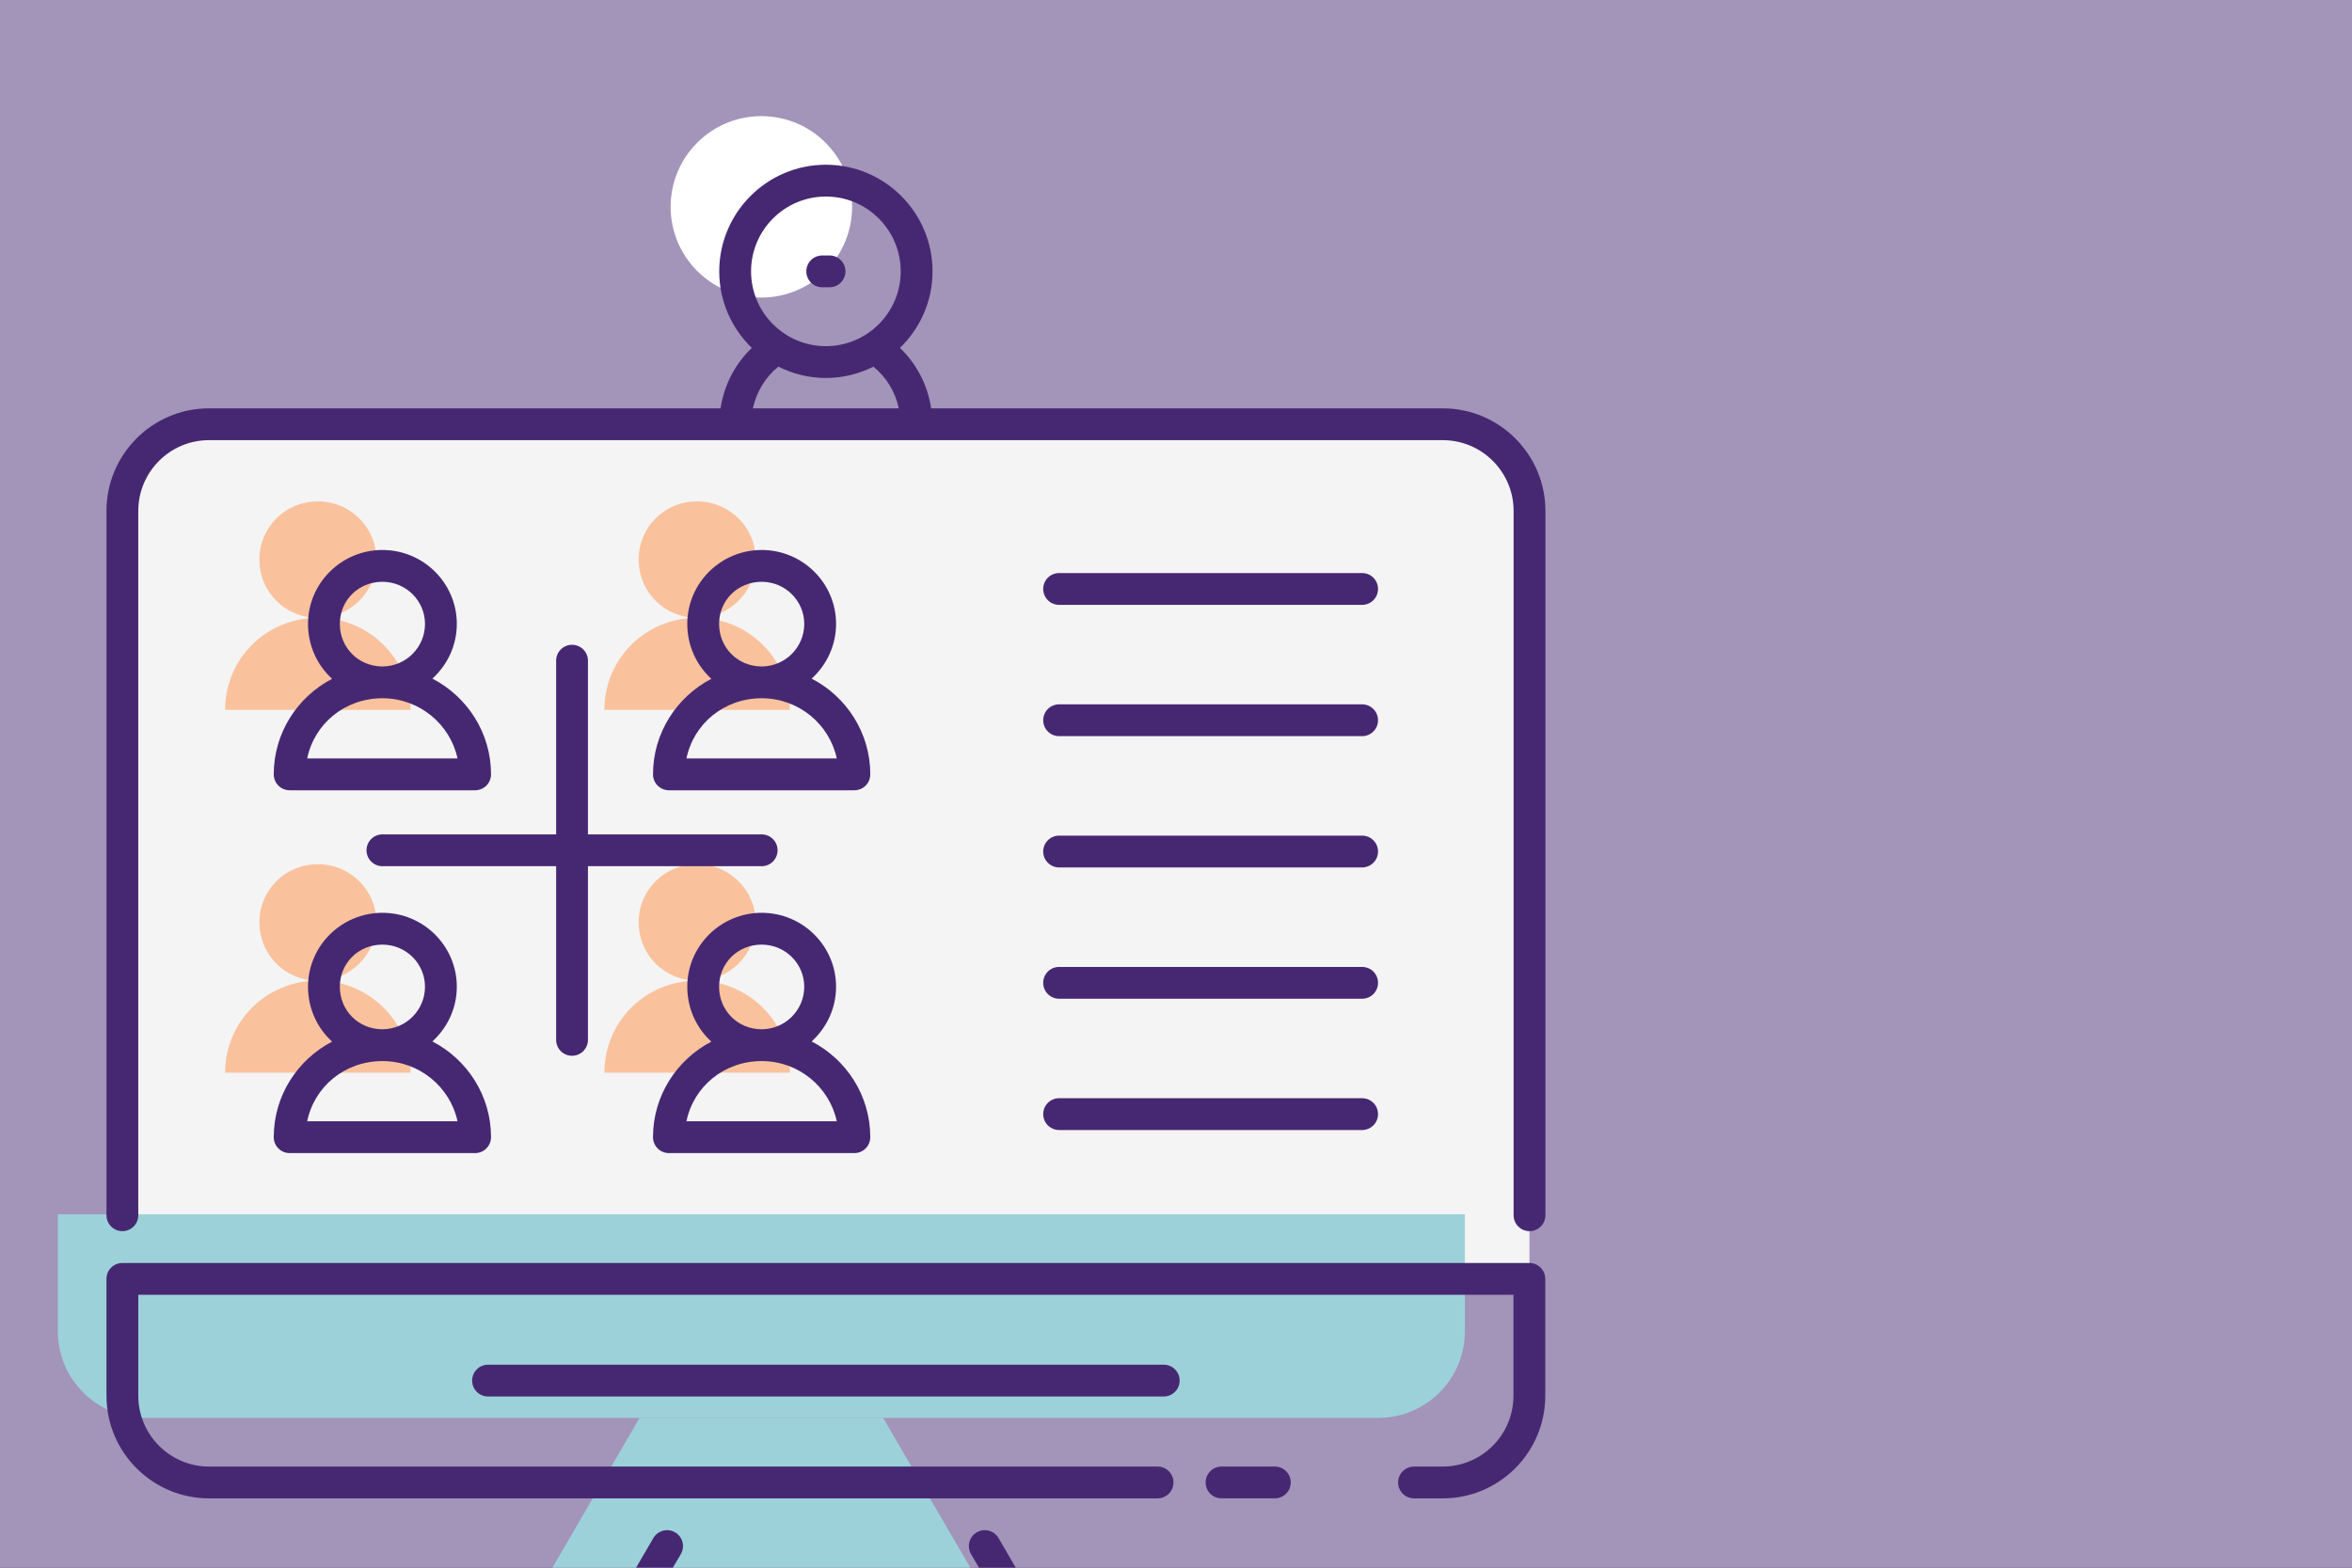 <svg width="729" height="486" viewBox="0 0 729 486" fill="none" xmlns="http://www.w3.org/2000/svg">
<rect x="0" y="0" width="729" height="486" fill="#808080" stroke="none"/>
<g clip-path="url(#clip0_1028_834)">
<rect width="729" height="486" fill="#462872"/>
<rect width="729" height="486" fill="white" fill-opacity="0.5"/>
<path d="M474.052 158.388V396.434H37.912V158.388C37.912 143.513 49.94 131.539 64.761 131.539H447.202C462.024 131.539 474.052 143.514 474.052 158.388Z" fill="#F4F4F4"/>
<path d="M17.93 376.441V412.707C17.93 427.535 29.951 439.556 44.779 439.556H427.186C442.014 439.556 454.035 427.535 454.035 412.707V376.441H17.93Z" fill="#9DD1D9"/>
<path d="M308.6 499.508L273.729 439.557H198.233L163.363 499.508H308.6Z" fill="#9DD1D9"/>
<path d="M116.657 173.419C116.657 183.536 108.506 191.546 98.53 191.546C88.412 191.546 80.402 183.535 80.402 173.419C80.402 163.442 88.412 155.432 98.53 155.432C108.506 155.432 116.657 163.442 116.657 173.419Z" fill="#F9C29D"/>
<path d="M127.264 220.064H69.777C69.777 204.242 82.491 191.53 98.544 191.53C114.366 191.529 127.264 204.242 127.264 220.064Z" fill="#F9C29D"/>
<path d="M234.207 173.419C234.207 183.536 226.057 191.546 216.081 191.546C205.962 191.546 197.953 183.535 197.953 173.419C197.953 163.442 205.963 155.432 216.081 155.432C226.057 155.432 234.207 163.442 234.207 173.419Z" fill="#F9C29D"/>
<path d="M244.815 220.064H187.328C187.328 204.242 200.041 191.53 216.094 191.53C231.916 191.529 244.815 204.242 244.815 220.064Z" fill="#F9C29D"/>
<path d="M116.657 285.896C116.657 296.013 108.506 304.023 98.53 304.023C88.412 304.023 80.402 296.012 80.402 285.896C80.402 275.919 88.412 267.909 98.53 267.909C108.506 267.909 116.657 275.919 116.657 285.896Z" fill="#F9C29D"/>
<path d="M127.264 332.541H69.777C69.777 316.719 82.491 304.006 98.544 304.006C114.366 304.006 127.264 316.719 127.264 332.541Z" fill="#F9C29D"/>
<path d="M234.207 285.896C234.207 296.013 226.057 304.023 216.081 304.023C205.962 304.023 197.953 296.012 197.953 285.896C197.953 275.919 205.963 267.909 216.081 267.909C226.057 267.909 234.207 275.919 234.207 285.896Z" fill="#F9C29D"/>
<path d="M244.815 332.541H187.328C187.328 316.719 200.041 304.006 216.094 304.006C231.916 304.006 244.815 316.719 244.815 332.541Z" fill="#F9C29D"/>
<path d="M235.983 92.247C251.515 92.247 264.106 79.656 264.106 64.124C264.106 48.591 251.515 36 235.983 36C220.451 36 207.859 48.591 207.859 64.124C207.859 79.656 220.451 92.247 235.983 92.247Z" fill="white"/>
<path d="M37.931 381.671C40.654 381.671 42.861 379.464 42.861 376.741V158.396C42.861 146.297 52.682 136.455 64.754 136.455H447.196C459.298 136.455 469.14 146.297 469.14 158.396V376.74C469.14 379.463 471.346 381.67 474.071 381.67C476.796 381.67 479.001 379.463 479.001 376.74V158.396C479.001 140.861 464.734 126.593 447.195 126.593H288.611C287.541 119.389 284.138 112.851 278.937 107.855C285.151 101.842 289.035 93.434 289.035 84.123C289.035 65.897 274.209 51.068 255.982 51.068C237.756 51.068 222.927 65.897 222.927 84.123C222.927 93.431 226.809 101.836 233.021 107.85C227.818 112.847 224.411 119.387 223.339 126.593H64.755C47.246 126.593 33 140.861 33 158.396V376.74C33 379.463 35.208 381.671 37.931 381.671ZM255.983 60.93C268.773 60.93 279.174 71.334 279.174 84.123C279.174 96.91 268.773 107.314 255.983 107.314C243.193 107.314 232.79 96.91 232.79 84.123C232.789 71.334 243.193 60.93 255.983 60.93ZM241.243 113.665C245.688 115.892 250.683 117.176 255.983 117.176C261.281 117.176 266.273 115.893 270.715 113.669C274.763 116.962 277.497 121.511 278.59 126.593H233.363C234.456 121.509 237.192 116.958 241.243 113.665Z" fill="#462872"/>
<path d="M64.803 464.51H358.786C361.512 464.51 363.717 462.302 363.717 459.579C363.717 456.856 361.511 454.649 358.786 454.649H64.803C52.704 454.649 42.862 444.806 42.862 432.708V401.396H469.092V432.708C469.092 444.806 459.269 454.649 447.196 454.649H438.274C435.548 454.649 433.343 456.856 433.343 459.579C433.343 462.302 435.549 464.51 438.274 464.51H447.196C464.705 464.51 478.953 450.242 478.953 432.707V396.464C478.953 393.741 476.748 391.533 474.023 391.533H37.931C35.208 391.533 33 393.741 33 396.464V432.707C33 450.242 47.268 464.51 64.803 464.51Z" fill="#462872"/>
<path d="M378.612 454.648C375.886 454.648 373.682 456.855 373.682 459.578C373.682 462.302 375.887 464.509 378.612 464.509H395.129C397.855 464.509 400.06 462.302 400.06 459.578C400.06 456.855 397.854 454.648 395.129 454.648H378.612Z" fill="#462872"/>
<path d="M209.247 475.043C206.9 473.671 203.878 474.468 202.506 476.82L180.5 514.577H153.909C151.186 514.577 148.979 516.785 148.979 519.508C148.979 522.231 151.186 524.439 153.909 524.439H358.054C360.78 524.439 362.985 522.231 362.985 519.508C362.985 516.785 360.779 514.577 358.054 514.577H331.455L309.496 476.822C308.123 474.47 305.104 473.666 302.755 475.04C300.4 476.408 299.6 479.427 300.973 481.782L320.037 514.558H191.924L211.023 481.785C212.396 479.432 211.6 476.413 209.247 475.043Z" fill="#462872"/>
<path d="M151.266 423.068C148.543 423.068 146.336 425.276 146.336 427.999C146.336 430.722 148.543 432.929 151.266 432.929H360.699C363.425 432.929 365.629 430.722 365.629 427.999C365.629 425.276 363.424 423.068 360.699 423.068H151.266Z" fill="#462872"/>
<path d="M84.848 240.063C84.848 242.786 87.055 244.993 89.778 244.993H147.264C149.987 244.993 152.195 242.786 152.195 240.063C152.195 227.161 144.804 215.963 134.023 210.38C138.639 206.161 141.589 200.151 141.589 193.419C141.589 180.781 131.246 170.5 118.53 170.5C105.815 170.5 95.472 180.781 95.472 193.419C95.472 200.253 98.353 206.248 102.93 210.436C92.196 216.037 84.848 227.206 84.848 240.063ZM105.334 193.419C105.334 186.097 111.132 180.362 118.53 180.362C125.806 180.362 131.727 186.22 131.727 193.419C131.727 200.655 125.867 206.539 118.646 206.604C118.611 206.604 118.578 206.599 118.545 206.599C118.503 206.599 118.463 206.605 118.421 206.606C111.077 206.547 105.334 200.78 105.334 193.419ZM118.445 216.468C118.475 216.468 118.501 216.477 118.531 216.477C118.564 216.477 118.595 216.468 118.628 216.468C130.003 216.507 139.525 224.501 141.811 235.132H95.21C97.434 224.372 106.84 216.515 118.445 216.468Z" fill="#462872"/>
<path d="M251.575 210.38C256.191 206.161 259.14 200.151 259.14 193.419C259.14 180.781 248.797 170.5 236.082 170.5C223.367 170.5 213.024 180.781 213.024 193.419C213.024 200.253 215.904 206.248 220.482 210.436C209.747 216.038 202.398 227.207 202.398 240.063C202.398 242.786 204.606 244.993 207.329 244.993H264.815C267.541 244.993 269.745 242.786 269.745 240.063C269.746 227.161 262.355 215.963 251.575 210.38ZM222.885 193.419C222.885 186.097 228.683 180.362 236.081 180.362C243.357 180.362 249.277 186.22 249.277 193.419C249.277 200.655 243.418 206.539 236.196 206.604C236.162 206.604 236.129 206.599 236.095 206.599C236.054 206.599 236.014 206.605 235.972 206.606C228.628 206.547 222.885 200.78 222.885 193.419ZM212.761 235.131C214.984 224.372 224.391 216.514 235.996 216.468C236.026 216.468 236.052 216.477 236.082 216.477C236.115 216.477 236.146 216.468 236.179 216.468C247.554 216.507 257.076 224.501 259.362 235.132H212.761V235.131Z" fill="#462872"/>
<path d="M89.777 357.471H147.263C149.986 357.471 152.194 355.264 152.194 352.541C152.194 339.64 144.803 328.441 134.022 322.858C138.638 318.639 141.588 312.629 141.588 305.897C141.588 293.259 131.245 282.978 118.529 282.978C105.814 282.978 95.471 293.259 95.471 305.897C95.471 312.731 98.352 318.726 102.929 322.914C92.194 328.516 84.846 339.685 84.846 352.541C84.847 355.263 87.054 357.471 89.777 357.471ZM105.333 305.896C105.333 298.574 111.131 292.839 118.529 292.839C125.805 292.839 131.726 298.697 131.726 305.896C131.726 313.132 125.866 319.016 118.645 319.081C118.61 319.081 118.577 319.076 118.544 319.076C118.502 319.076 118.462 319.082 118.42 319.083C111.076 319.024 105.333 313.257 105.333 305.896ZM118.444 328.947C118.474 328.947 118.5 328.955 118.53 328.955C118.563 328.955 118.594 328.946 118.627 328.946C130.002 328.985 139.524 336.979 141.81 347.61H95.209C97.433 336.85 106.839 328.992 118.444 328.947Z" fill="#462872"/>
<path d="M207.328 357.471H264.814C267.54 357.471 269.744 355.264 269.744 352.541C269.744 339.64 262.354 328.441 251.573 322.858C256.189 318.639 259.138 312.629 259.138 305.897C259.138 293.259 248.795 282.978 236.08 282.978C223.365 282.978 213.022 293.259 213.022 305.897C213.022 312.731 215.902 318.726 220.48 322.914C209.745 328.516 202.396 339.685 202.396 352.541C202.397 355.263 204.605 357.471 207.328 357.471ZM222.884 305.896C222.884 298.574 228.682 292.839 236.08 292.839C243.356 292.839 249.276 298.697 249.276 305.896C249.276 313.132 243.417 319.016 236.195 319.081C236.161 319.081 236.128 319.076 236.094 319.076C236.053 319.076 236.013 319.082 235.971 319.083C228.627 319.024 222.884 313.257 222.884 305.896ZM235.995 328.947C236.025 328.947 236.051 328.955 236.081 328.955C236.114 328.955 236.145 328.946 236.178 328.946C247.553 328.985 257.075 336.979 259.361 347.61H212.76C214.983 336.85 224.39 328.992 235.995 328.947Z" fill="#462872"/>
<path d="M177.304 327.305C180.027 327.305 182.234 325.097 182.234 322.374V268.531H236.08C238.803 268.531 241.01 266.324 241.01 263.601C241.01 260.878 238.803 258.67 236.08 258.67H182.234V204.825C182.234 202.102 180.027 199.894 177.304 199.894C174.581 199.894 172.373 202.102 172.373 204.825V258.67H118.53C115.807 258.67 113.6 260.878 113.6 263.601C113.6 266.324 115.807 268.531 118.53 268.531H172.373V322.374C172.373 325.097 174.581 327.305 177.304 327.305Z" fill="#462872"/>
<path d="M422.19 177.653H328.27C325.544 177.653 323.34 179.86 323.34 182.583C323.34 185.306 325.545 187.514 328.27 187.514H422.189C424.915 187.514 427.12 185.306 427.12 182.583C427.121 179.86 424.915 177.653 422.19 177.653Z" fill="#462872"/>
<path d="M422.19 218.355H328.27C325.544 218.355 323.34 220.562 323.34 223.286C323.34 226.009 325.545 228.216 328.27 228.216H422.189C424.915 228.216 427.12 226.009 427.12 223.286C427.12 220.562 424.915 218.355 422.19 218.355Z" fill="#462872"/>
<path d="M422.19 259.054H328.27C325.544 259.054 323.34 261.262 323.34 263.985C323.34 266.708 325.545 268.915 328.27 268.915H422.189C424.915 268.915 427.12 266.708 427.12 263.985C427.12 261.262 424.915 259.054 422.19 259.054Z" fill="#462872"/>
<path d="M422.19 299.756H328.27C325.544 299.756 323.34 301.963 323.34 304.686C323.34 307.409 325.545 309.617 328.27 309.617H422.189C424.915 309.617 427.12 307.409 427.12 304.686C427.121 301.964 424.915 299.756 422.19 299.756Z" fill="#462872"/>
<path d="M422.19 340.458H328.27C325.544 340.458 323.34 342.665 323.34 345.389C323.34 348.112 325.545 350.319 328.27 350.319H422.189C424.915 350.319 427.12 348.112 427.12 345.389C427.121 342.666 424.915 340.458 422.19 340.458Z" fill="#462872"/>
<path d="M254.85 89.054H257.114C259.837 89.054 262.045 86.847 262.045 84.124C262.045 81.401 259.837 79.193 257.114 79.193H254.85C252.127 79.193 249.92 81.401 249.92 84.124C249.92 86.847 252.127 89.054 254.85 89.054Z" fill="#462872"/>
</g>
<defs>
<clipPath id="clip0_1028_834">
<rect width="729" height="486" fill="white"/>
</clipPath>
</defs>
</svg>
